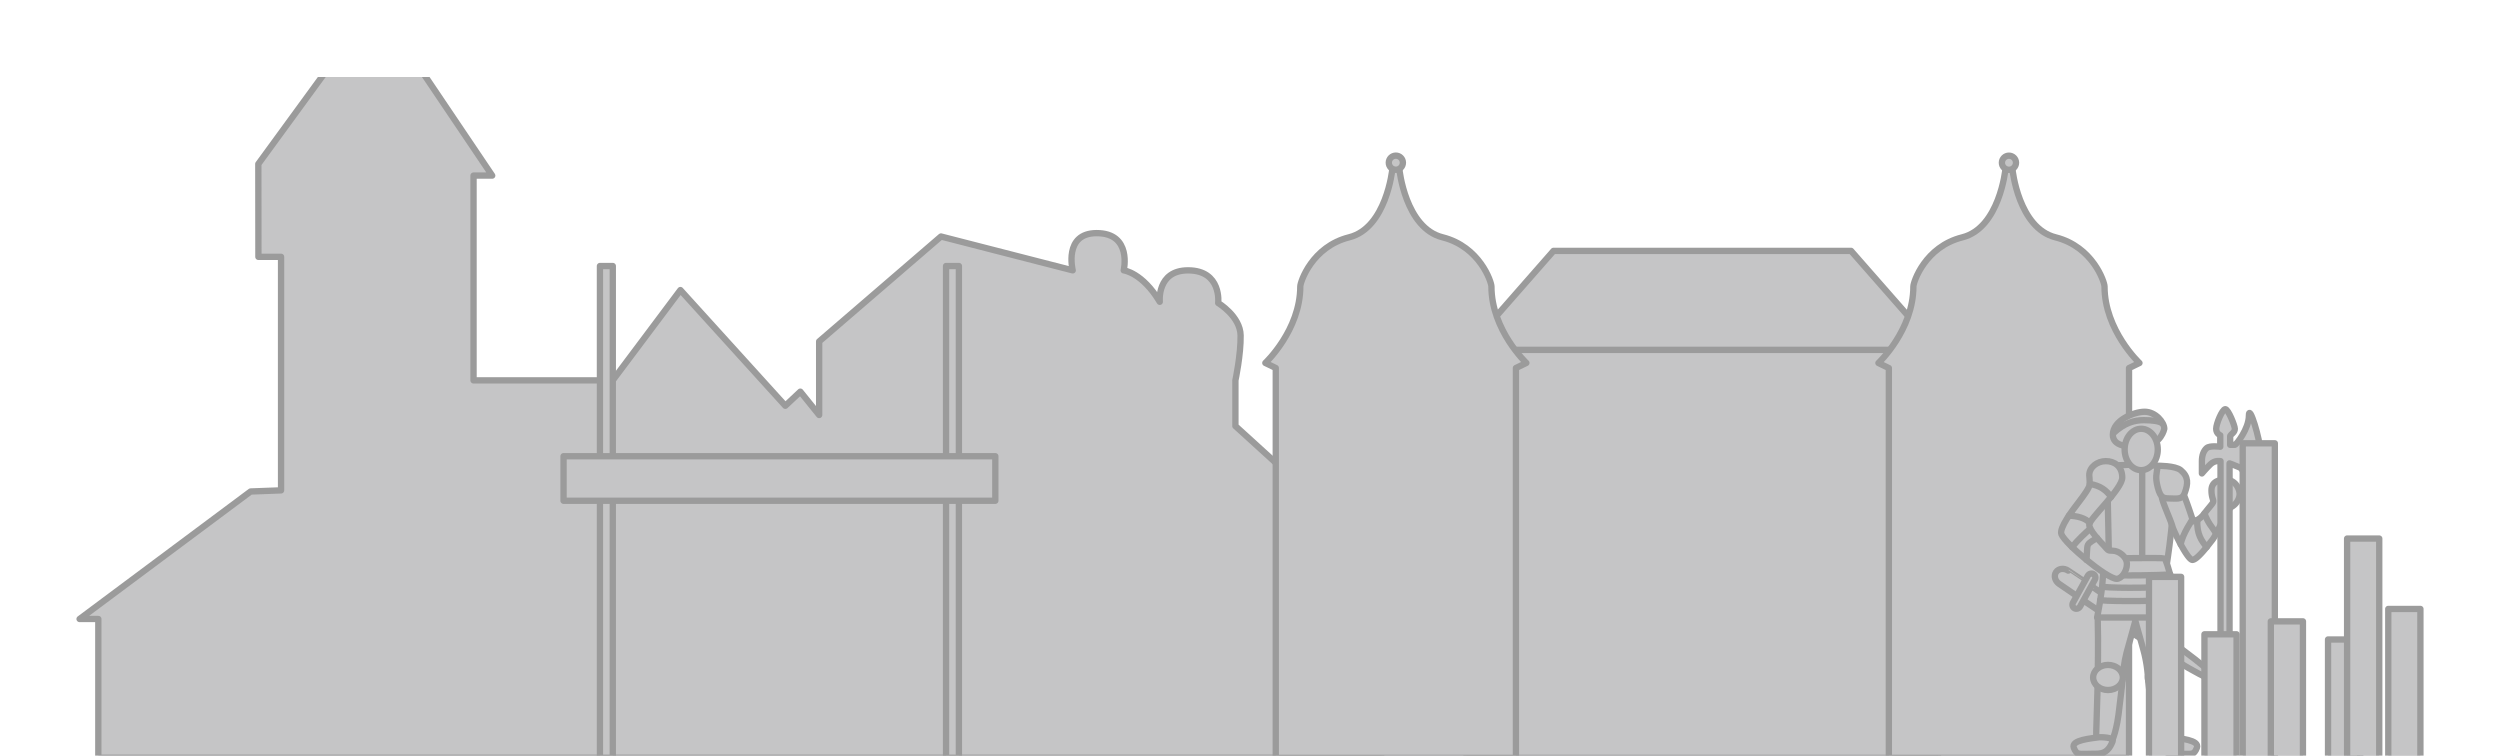 <svg xmlns="http://www.w3.org/2000/svg" xmlns:xlink="http://www.w3.org/1999/xlink" xml:space="preserve" width="394.535" height="119.242"><defs><path id="a" d="M3.095 12.149h388.346v112.945H3.095z"/></defs><clipPath id="b"><use xlink:href="#a" overflow="visible"/></clipPath><g clip-path="url(#b)"><path fill="#C5C5C6" d="M15.515 119.586V97.685h-2.954L39.55 77.564l4.805-.178V40.529l-3.574.005-.015-14.658L59.31.467 77.677 27.71h-2.945v32.316h21.964l10.681-14.25 16.557 18.259 2.37-2.225 2.971 3.683v-11.61l19.227-16.56 20.786 5.342s-1.472-5.875 3.782-5.875c5.639 0 4.272 5.875 4.272 5.875s2.937.349 5.685 4.961c0 0-.491-4.961 4.462-4.961 5.351 0 4.762 5.158 4.762 5.158s3.481 2.079 3.534 5.104c.051 3.024-.819 7.098-.819 7.098v7.212l22.998 20.927v31.422H15.515z"/><path fill="none" stroke="#9B9B9B" stroke-linecap="round" stroke-linejoin="round" stroke-miterlimit="10" d="M15.515 119.586V97.685h-2.954L39.55 77.564l4.805-.178V40.529l-3.574.005-.015-14.658L59.31.467 77.677 27.71h-2.945v32.316h21.964l10.681-14.25 16.557 18.259 2.37-2.225 2.971 3.683v-11.61l19.227-16.56 20.786 5.342s-1.472-5.875 3.782-5.875c5.639 0 4.272 5.875 4.272 5.875s2.937.349 5.685 4.961c0 0-.491-4.961 4.462-4.961 5.351 0 4.762 5.158 4.762 5.158s3.481 2.079 3.534 5.104c.051 3.024-.819 7.098-.819 7.098v7.212l22.998 20.927v31.422H15.515z"/><path fill="#C5C5C6" d="M305.824 119.606V55.212l-13.701-15.62h-46.957l-13.699 15.62v64.394z"/><path fill="none" stroke="#9B9B9B" stroke-linecap="round" stroke-linejoin="round" stroke-miterlimit="10" d="M305.824 119.606V55.212l-13.701-15.62h-46.957l-13.699 15.62v64.394zM305.824 55.214h-74.357"/><path fill="#C5C5C6" d="M316.48 26.744s-.927 9.238-6.807 10.715c-5.879 1.479-7.717 7.054-7.717 7.758 0 6.898-5.512 12.07-5.512 12.07l1.645.797v61.52h37.901v-61.52l1.645-.797s-5.511-5.172-5.511-12.07c0-.704-1.838-6.279-7.718-7.758-5.881-1.478-6.807-10.715-6.807-10.715h-1.119z"/><path fill="none" stroke="#9B9B9B" stroke-linecap="round" stroke-linejoin="round" stroke-miterlimit="10" d="M316.48 26.744s-.927 9.238-6.807 10.715c-5.879 1.479-7.717 7.054-7.717 7.758 0 6.898-5.512 12.07-5.512 12.07l1.645.797v61.52h37.901v-61.52l1.645-.797s-5.511-5.172-5.511-12.07c0-.704-1.838-6.279-7.718-7.758-5.881-1.478-6.807-10.715-6.807-10.715h-1.119z"/><path fill="#C5C5C6" d="M318.155 25.681c0-.618-.5-1.119-1.115-1.119-.614 0-1.113.501-1.113 1.119 0 .619.499 1.12 1.113 1.12a1.119 1.119 0 0 0 1.115-1.12"/><circle cx="317.041" cy="25.681" r="1.114" fill="none" stroke="#9B9B9B" stroke-linecap="round" stroke-linejoin="round" stroke-miterlimit="10"/><path fill="#C5C5C6" d="M220.846 26.732s.926 9.237 6.805 10.716c5.882 1.478 7.719 7.056 7.719 7.76 0 6.897 5.511 12.07 5.511 12.07l-1.646.798v61.53h-37.9v-61.53l-1.646-.798s5.514-5.173 5.514-12.07c0-.704 1.836-6.282 7.716-7.76 5.879-1.479 6.807-10.716 6.807-10.716h1.12z"/><path fill="none" stroke="#9B9B9B" stroke-linecap="round" stroke-linejoin="round" stroke-miterlimit="10" d="M220.846 26.732s.926 9.237 6.805 10.716c5.882 1.478 7.719 7.056 7.719 7.76 0 6.897 5.511 12.07 5.511 12.07l-1.646.798v61.53h-37.9v-61.53l-1.646-.798s5.514-5.173 5.514-12.07c0-.704 1.836-6.282 7.716-7.76 5.879-1.479 6.807-10.716 6.807-10.716h1.12z"/><path fill="#C5C5C6" d="M219.171 25.674a1.114 1.114 0 1 1 2.228 0 1.114 1.114 0 0 1-2.228 0"/><circle cx="220.285" cy="25.674" r="1.114" fill="none" stroke="#9B9B9B" stroke-linecap="round" stroke-linejoin="round" stroke-miterlimit="10"/><path fill="#C5C5C6" d="M94.68 41.983h2.028v77.604H94.68z"/><path fill="none" stroke="#9B9B9B" stroke-linecap="round" stroke-linejoin="round" stroke-miterlimit="10" d="M94.68 41.983h2.028v77.604H94.68z"/><path fill="#C5C5C6" d="M149.3 41.983h2.028v77.604H149.3z"/><path fill="none" stroke="#9B9B9B" stroke-linecap="round" stroke-linejoin="round" stroke-miterlimit="10" d="M149.3 41.983h2.028v77.604H149.3z"/><path fill="#C5C5C6" d="M88.935 71.997h68.139v7.029H88.935z"/><path fill="none" stroke="#9B9B9B" stroke-linecap="round" stroke-linejoin="round" stroke-miterlimit="10" d="M88.935 71.997h68.139v7.029H88.935z"/><path fill="#C5C5C6" d="M349.658 107.226c-.922 1.358-24.684-15.072-24.684-15.072-.668-.448-.892-1.283-.502-1.864.391-.579 1.248-.687 1.916-.238.001-.001 24.052 15.913 23.27 17.174"/><path fill="none" stroke="#9B9B9B" stroke-linecap="round" stroke-linejoin="round" stroke-miterlimit="10" d="M349.658 107.226h0c-.922 1.358-24.684-15.072-24.684-15.072-.668-.448-.892-1.283-.502-1.864.391-.579 1.248-.687 1.916-.238.001-.001 24.052 15.913 23.27 17.174z"/><path fill="#C5C5C6" d="M330.361 90.594c.309.17.414.57.233.897l-2.329 4.223c-.18.326-.575.452-.882.282-.308-.17-.414-.572-.233-.895l2.329-4.226c.18-.325.576-.451.882-.281"/><path fill="none" stroke="#9B9B9B" stroke-linecap="round" stroke-linejoin="round" stroke-miterlimit="10" d="M330.361 90.594c.309.17.414.57.233.897l-2.329 4.223c-.18.326-.575.452-.882.282-.308-.17-.414-.572-.233-.895l2.329-4.226c.18-.325.576-.451.882-.281z"/><path fill="#C5C5C6" d="M331.049 97.45c.109 4.514.011 8.158 0 9.821-.009 1.665-.287 9.188-.248 9.347.04.159.831 1.229 1.783 1.11.951-.118 1.623-3.882 1.742-4.912.119-1.029.635-5.068.674-5.899.039-.834.237-2.497.595-3.883.355-1.387 1.465-5.149 1.504-5.584.04-.437-1.386-1.388-3.367-1.348-1.979.04-2.683 1.348-2.683 1.348"/><path fill="none" stroke="#9B9B9B" stroke-linecap="round" stroke-linejoin="round" stroke-miterlimit="10" d="M331.049 97.45c.109 4.514.011 8.158 0 9.821-.009 1.665-.287 9.188-.248 9.347.04.159.831 1.229 1.783 1.11.951-.118 1.623-3.882 1.742-4.912.119-1.029.635-5.068.674-5.899.039-.834.237-2.497.595-3.883.355-1.387 1.465-5.149 1.504-5.584.04-.437-1.386-1.388-3.367-1.348-1.979.04-2.683 1.348-2.683 1.348z"/><path fill="#C5C5C6" d="M335.017 106.915c0 1.095-1.05 1.981-2.345 1.981-1.296 0-2.346-.887-2.346-1.981s1.05-1.979 2.346-1.979c1.295-.001 2.345.885 2.345 1.979"/><ellipse cx="332.671" cy="106.915" fill="none" stroke="#9B9B9B" stroke-linecap="round" stroke-linejoin="round" stroke-miterlimit="10" rx="2.345" ry="1.981"/><path fill="#C5C5C6" d="M331.315 116.341c-1.307.198-4.514.436-4.04 1.664.477 1.229.78.951 3.048.951 1.156 0 2.284.077 3.073-1.952.279-.712-2.081-.663-2.081-.663"/><path fill="none" stroke="#9B9B9B" stroke-linecap="round" stroke-linejoin="round" stroke-miterlimit="10" d="M331.315 116.341c-1.307.198-4.514.436-4.04 1.664.477 1.229.78.951 3.048.951 1.156 0 2.284.077 3.073-1.952.279-.712-2.081-.663-2.081-.663z"/><path fill="#C5C5C6" d="M342.928 97.45c-.11 4.514-.012 8.158 0 9.821.009 1.665.287 9.188.247 9.347-.04.159-.831 1.229-1.782 1.11-.951-.118-1.624-3.882-1.743-4.912-.118-1.029-.634-5.068-.673-5.899a22.053 22.053 0 0 0-.595-3.883c-.355-1.387-1.465-5.149-1.504-5.584-.04-.437 1.386-1.388 3.366-1.348 1.98.04 2.684 1.348 2.684 1.348"/><path fill="none" stroke="#9B9B9B" stroke-linecap="round" stroke-linejoin="round" stroke-miterlimit="10" d="M342.928 97.45c-.11 4.514-.012 8.158 0 9.821.009 1.665.287 9.188.247 9.347-.04.159-.831 1.229-1.782 1.11-.951-.118-1.624-3.882-1.743-4.912-.118-1.029-.634-5.068-.673-5.899a22.053 22.053 0 0 0-.595-3.883c-.355-1.387-1.465-5.149-1.504-5.584-.04-.437 1.386-1.388 3.366-1.348 1.98.04 2.684 1.348 2.684 1.348z"/><path fill="#C5C5C6" d="M338.959 106.915c0 1.095 1.051 1.981 2.346 1.981 1.296 0 2.346-.887 2.346-1.981s-1.05-1.979-2.346-1.979c-1.295-.001-2.346.885-2.346 1.979"/><ellipse cx="341.305" cy="106.915" fill="none" stroke="#9B9B9B" stroke-linecap="round" stroke-linejoin="round" stroke-miterlimit="10" rx="2.346" ry="1.981"/><path fill="#C5C5C6" d="M342.66 116.341c1.308.198 4.515.436 4.041 1.664-.477 1.229-.781.951-3.05.951-1.154 0-2.282.077-3.072-1.952-.277-.712 2.081-.663 2.081-.663"/><path fill="none" stroke="#9B9B9B" stroke-linecap="round" stroke-linejoin="round" stroke-miterlimit="10" d="M342.66 116.341c1.308.198 4.515.436 4.041 1.664-.477 1.229-.781.951-3.05.951-1.154 0-2.282.077-3.072-1.952-.277-.712 2.081-.663 2.081-.663z"/><path fill="#C5C5C6" d="m332.797 86.852-.271-13.326s3.248-.199 5.387-.237c2.14-.04 3.645.633 3.645.633s1.346 4.947 1.267 7.465c-.079 2.517-.831 7.389-.831 7.389h-8.838l-.359-1.924z"/><path fill="none" stroke="#9B9B9B" stroke-linecap="round" stroke-linejoin="round" stroke-miterlimit="10" d="m332.797 86.852-.271-13.326s3.248-.199 5.387-.237c2.14-.04 3.645.633 3.645.633s1.346 4.947 1.267 7.465c-.079 2.517-.831 7.389-.831 7.389h-8.838l-.359-1.924z"/><path fill="#C5C5C6" d="M333.437 68.61c0-2.281 3.326-3.631 5.029-3.631 1.704 0 3.091 1.66 3.091 2.697 0 0-.476 2.456-3.17 2.734-2.693.276-4.95-.035-4.95-1.8"/><path fill="none" stroke="#9B9B9B" stroke-linecap="round" stroke-linejoin="round" stroke-miterlimit="10" d="M333.437 68.61c0-2.281 3.326-3.631 5.029-3.631 1.704 0 3.091 1.66 3.091 2.697 0 0-.476 2.456-3.17 2.734-2.693.276-4.95-.035-4.95-1.8z"/><path fill="#C5C5C6" d="M333.513 68.368c1.785-1.664 3.369-2.06 4.795-2.06 1.427 0 2.466.158 2.876.476"/><path fill="none" stroke="#9B9B9B" stroke-linecap="round" stroke-linejoin="round" stroke-miterlimit="10" d="M333.513 68.368c1.785-1.664 3.369-2.06 4.795-2.06 1.427 0 2.466.158 2.876.476"/><path fill="#C5C5C6" d="M340.526 70.932c0 1.805-1.171 3.266-2.614 3.266s-2.614-1.461-2.614-3.266c0-1.806 1.171-3.268 2.614-3.268s2.614 1.462 2.614 3.268"/><ellipse cx="337.912" cy="70.932" fill="none" stroke="#9B9B9B" stroke-linecap="round" stroke-linejoin="round" stroke-miterlimit="10" rx="2.614" ry="3.266"/><path fill="#C5C5C6" d="M338.071 88.775V74.359v14.416z"/><path fill="none" stroke="#9B9B9B" stroke-linecap="round" stroke-linejoin="round" stroke-miterlimit="10" d="M338.07 88.775V74.357"/><path fill="#C5C5C6" d="M344.689 78.223c.59 1.442 1.422 4.057 1.422 4.057s.831-.002 1.782-1.249c.95-1.247 1.347-1.564 1.386-1.881.039-.315-.277-.693-.277-1.752 0-1.06.673-1.694 2.219-1.694 1.544 0 2.218 1.427 2.218 2.258 0 .833-.595 1.664-1.269 2.02-.672.356-2.297 4.278-3.009 5.189-.713.911-2.417 3.188-3.17 3.188-.751 0-2.924-4.415-3.165-5.326s-1.801-4.292-1.643-4.688c.158-.396 1.362-.501 2.155-.461a3.435 3.435 0 0 1 1.351.339"/><path fill="none" stroke="#9B9B9B" stroke-linecap="round" stroke-linejoin="round" stroke-miterlimit="10" d="M344.689 78.223c.59 1.442 1.422 4.057 1.422 4.057s.831-.002 1.782-1.249c.95-1.247 1.347-1.564 1.386-1.881.039-.315-.277-.693-.277-1.752 0-1.06.673-1.694 2.219-1.694 1.544 0 2.218 1.427 2.218 2.258 0 .833-.595 1.664-1.269 2.02-.672.356-2.297 4.278-3.009 5.189-.713.911-2.417 3.188-3.17 3.188-.751 0-2.924-4.415-3.165-5.326s-1.801-4.292-1.643-4.688c.158-.396 1.362-.501 2.155-.461a3.435 3.435 0 0 1 1.351.339z"/><path fill="#C5C5C6" d="M344.152 85.914c.215-1.534 1.857-3.951 1.857-3.951"/><path fill="none" stroke="#9B9B9B" stroke-linecap="round" stroke-linejoin="round" stroke-miterlimit="10" d="M344.152 85.914c.215-1.534 1.857-3.951 1.857-3.951"/><path fill="#C5C5C6" d="M348.242 86.336c-.784-.968-1.577-1.997-1.479-4.274"/><path fill="none" stroke="#9B9B9B" stroke-linecap="round" stroke-linejoin="round" stroke-miterlimit="10" d="M348.242 86.336c-.784-.968-1.577-1.997-1.479-4.274"/><path fill="#C5C5C6" d="M349.745 84.199c-.703-1.127-1.218-1.524-1.852-3.168"/><path fill="none" stroke="#9B9B9B" stroke-linecap="round" stroke-linejoin="round" stroke-miterlimit="10" d="M349.745 84.199c-.703-1.127-1.218-1.524-1.852-3.168"/><path fill="#C5C5C6" d="M333.034 88.128c-.628.646-1.103 1.518-1.222 3.617-.119 2.098-.858 5.704-.858 5.704h12.068s-.201-5.704-.497-6.655c-.296-.949-.683-2.522-.983-2.666-.302-.146-8.508 0-8.508 0"/><path fill="none" stroke="#9B9B9B" stroke-linecap="round" stroke-linejoin="round" stroke-miterlimit="10" d="M333.034 88.128c-.628.646-1.103 1.518-1.222 3.617-.119 2.098-.858 5.704-.858 5.704h12.068s-.201-5.704-.497-6.655c-.296-.949-.683-2.522-.983-2.666-.302-.146-8.508 0-8.508 0z"/><path fill="#C5C5C6" d="M331.897 90.673c2.094.245 9.52.116 10.578-.039"/><path fill="none" stroke="#9B9B9B" stroke-linecap="round" stroke-linejoin="round" stroke-miterlimit="10" d="M331.897 90.673c2.094.245 9.52.116 10.578-.039"/><path fill="#C5C5C6" d="M331.897 92.618c2.094.248 9.52.117 10.578-.038"/><path fill="none" stroke="#9B9B9B" stroke-linecap="round" stroke-linejoin="round" stroke-miterlimit="10" d="M331.897 92.618c2.094.248 9.52.117 10.578-.038"/><path fill="#C5C5C6" d="M331.428 94.718c2.256.249 10.257.117 11.399-.038"/><path fill="none" stroke="#9B9B9B" stroke-linecap="round" stroke-linejoin="round" stroke-miterlimit="10" d="M331.428 94.718c2.256.249 10.257.117 11.399-.038"/><path fill="#C5C5C6" d="M351.181 64.575c.475 0 1.506 2.613 1.506 3.09 0 .594-.551.784-.737 1.148v1.386h.737c.236 0 2.218-2.534 2.218-4.594 0-2.061 1.822 3.767 1.822 5.821 0 2.056-1.269 4.91-1.98 5.624 0 0-.396-2.891-1.308-3.285-.911-.398-1.584-.637-1.584-.637v43.06s.078 1.55-.674 1.55-.752-1.55-.752-1.55V72.773s-.882-.202-1.61.512c-.728.717-1.329 1.43-1.329 1.43v-1.941c0-.911.263-1.626.753-2.06.494-.438 2.146-.215 2.146-.215v-1.805s-.645-.239-.645-1.029c0-.793.961-3.09 1.437-3.09"/><path fill="none" stroke="#9B9B9B" stroke-linecap="round" stroke-linejoin="round" stroke-miterlimit="10" d="M351.181 64.575c.475 0 1.506 2.613 1.506 3.09 0 .594-.551.784-.737 1.148v1.386h.737c.236 0 2.218-2.534 2.218-4.594 0-2.061 1.822 3.767 1.822 5.821 0 2.056-1.269 4.91-1.98 5.624 0 0-.396-2.891-1.308-3.285-.911-.398-1.584-.637-1.584-.637v43.06s.078 1.55-.674 1.55-.752-1.55-.752-1.55V72.773s-.882-.202-1.61.512c-.728.717-1.329 1.43-1.329 1.43v-1.941c0-.911.263-1.626.753-2.06.494-.438 2.146-.215 2.146-.215v-1.805s-.645-.239-.645-1.029c0-.793.961-3.09 1.437-3.09z"/><path fill="#C5C5C6" d="M329.713 74.992c0-1.268 1.268-2.219 2.613-2.219 1.348 0 2.596.793 2.596 2.594 0 1.803-5.209 6.517-5.209 7.427 0 .911 1.703 2.655 2.337 3.328.634.672.476.791 1.387.791s2.218.911 2.218 2.1-.882 2.337-1.608 2.337c-1.521 0-8.136-5.505-8.729-7.05-.369-.961 1.703-3.725 2.653-4.951.951-1.229 1.823-2.455 1.823-2.972-.001-.514-.081-1.385-.081-1.385"/><path fill="none" stroke="#9B9B9B" stroke-linecap="round" stroke-linejoin="round" stroke-miterlimit="10" d="M329.713 74.992c0-1.268 1.268-2.219 2.613-2.219 1.348 0 2.596.793 2.596 2.594 0 1.803-5.209 6.517-5.209 7.427 0 .911 1.703 2.655 2.337 3.328.634.672.476.791 1.387.791s2.218.911 2.218 2.1-.882 2.337-1.608 2.337c-1.521 0-8.136-5.505-8.729-7.05-.369-.961 1.703-3.725 2.653-4.951.951-1.229 1.823-2.455 1.823-2.972-.001-.514-.081-1.385-.081-1.385z"/><path fill="#C5C5C6" d="M333.154 78.417c-.748-1.05-1.739-1.801-3.362-2.04"/><path fill="none" stroke="#9B9B9B" stroke-linecap="round" stroke-linejoin="round" stroke-miterlimit="10" d="M333.154 78.417c-.748-1.05-1.739-1.801-3.362-2.04"/><path fill="#C5C5C6" d="M329.793 82.538c-.635-.774-2.006-1.133-3.301-1.151"/><path fill="none" stroke="#9B9B9B" stroke-linecap="round" stroke-linejoin="round" stroke-miterlimit="10" d="M329.793 82.538c-.635-.774-2.006-1.133-3.301-1.151"/><path fill="#C5C5C6" d="M327.004 86.336c.888-1.126 2.273-2.394 2.789-2.829"/><path fill="none" stroke="#9B9B9B" stroke-linecap="round" stroke-linejoin="round" stroke-miterlimit="10" d="M327.004 86.336c.888-1.126 2.273-2.394 2.789-2.829"/><path fill="#C5C5C6" d="M329.277 88.358c.158-2.039 0-2.276.515-2.713.374-.314 1.162-.723 1.162-.723"/><path fill="none" stroke="#9B9B9B" stroke-linecap="round" stroke-linejoin="round" stroke-miterlimit="10" d="M329.277 88.358c.158-2.039 0-2.276.515-2.713.374-.314 1.162-.723 1.162-.723"/><path fill="#C5C5C6" d="M340.526 73.505c-.198 1.327-.423 1.779 0 3.426.475 1.855 1.04 1.698 2.163 1.74 1.124.043 1.741.055 2.074-.828.554-1.467.659-2.598-.611-3.644-.888-.73-3.626-.694-3.626-.694"/><path fill="none" stroke="#9B9B9B" stroke-linecap="round" stroke-linejoin="round" stroke-miterlimit="10" d="M340.526 73.505c-.198 1.327-.423 1.779 0 3.426.475 1.855 1.04 1.698 2.163 1.74 1.124.043 1.741.055 2.074-.828.554-1.467.659-2.598-.611-3.644-.888-.73-3.626-.694-3.626-.694z"/><path fill="#C5C5C6" d="M339.14 91.038h5.071v28.672h-5.071z"/><path fill="none" stroke="#9B9B9B" stroke-linecap="round" stroke-linejoin="round" stroke-miterlimit="10" d="M339.14 91.038h5.071v28.672h-5.071z"/><path fill="#C5C5C6" d="M347.893 100.103h5.07v19.606h-5.07z"/><path fill="none" stroke="#9B9B9B" stroke-linecap="round" stroke-linejoin="round" stroke-miterlimit="10" d="M347.893 100.103h5.07v19.606h-5.07z"/><path fill="#C5C5C6" d="M353.931 69.96h5.07v49.749h-5.07z"/><path fill="none" stroke="#9B9B9B" stroke-linecap="round" stroke-linejoin="round" stroke-miterlimit="10" d="M353.931 69.96h5.07v49.749h-5.07z"/><path fill="#C5C5C6" d="M358.367 98.061h5.07v21.648h-5.07z"/><path fill="none" stroke="#9B9B9B" stroke-linecap="round" stroke-linejoin="round" stroke-miterlimit="10" d="M358.367 98.061h5.07v21.648h-5.07z"/><path fill="#C5C5C6" d="M367.398 100.919h5.069v18.79h-5.069z"/><path fill="none" stroke="#9B9B9B" stroke-linecap="round" stroke-linejoin="round" stroke-miterlimit="10" d="M367.398 100.919h5.069v18.79h-5.069z"/><path fill="#C5C5C6" d="M376.903 96.1h5.071v23.609h-5.071z"/><path fill="none" stroke="#9B9B9B" stroke-linecap="round" stroke-linejoin="round" stroke-miterlimit="10" d="M376.903 96.1h5.071v23.609h-5.071z"/><path fill="#C5C5C6" d="M370.407 84.992h5.071v34.718h-5.071z"/><path fill="none" stroke="#9B9B9B" stroke-linecap="round" stroke-linejoin="round" stroke-miterlimit="10" d="M370.407 84.992h5.071v34.718h-5.071z"/></g></svg>